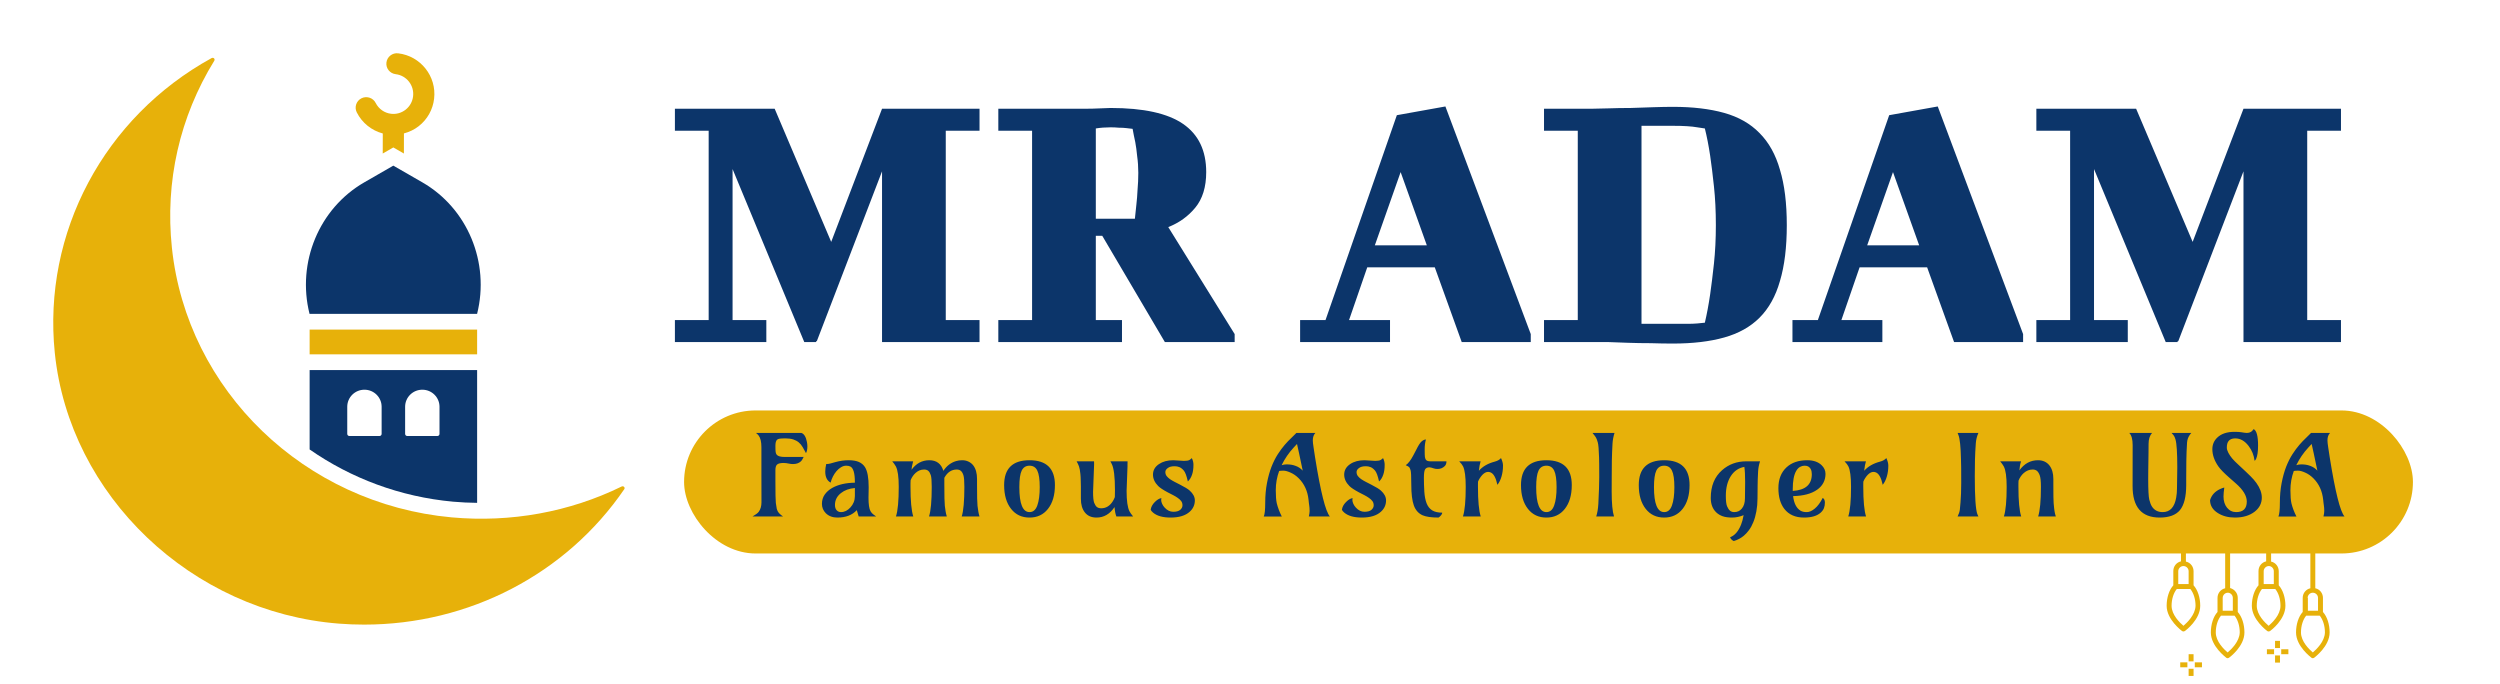<svg width="402" height="110" viewBox="0 0 402 110" fill="none" xmlns="http://www.w3.org/2000/svg">
<g clip-path="url(#clip0_4639_8)">
<path d="M64.947 24.688L64.954 21.453C65.805 21.226 66.615 20.848 67.329 20.289C68.72 19.198 69.6 17.63 69.805 15.876C70.228 12.274 67.636 8.999 64.027 8.575C63.096 8.461 62.247 9.127 62.137 10.054C62.026 10.979 62.694 11.818 63.627 11.928C65.376 12.133 66.632 13.73 66.425 15.487C66.325 16.344 65.896 17.109 65.219 17.64C64.554 18.161 63.727 18.393 62.888 18.296C61.824 18.172 60.897 17.521 60.41 16.558C59.99 15.723 58.967 15.388 58.127 15.803C57.288 16.221 56.947 17.236 57.368 18.069C58.224 19.765 59.749 20.983 61.551 21.463L61.544 24.687L63.245 23.708L64.947 24.688Z" fill="#E7B10A"/>
<path d="M76.722 52.998H49.788V56.977H76.722V52.998Z" fill="#E7B10A"/>
<path d="M76.722 80.859V59.508H49.789V72.273C56.42 76.886 64.314 79.892 72.87 80.672C74.156 80.789 75.44 80.842 76.722 80.859ZM61.366 69.773C61.366 69.96 61.214 70.111 61.026 70.111H56.178C55.99 70.111 55.838 69.96 55.838 69.773V65.406C55.838 63.892 57.075 62.664 58.602 62.664C60.129 62.664 61.366 63.892 61.366 65.406V69.773ZM70.673 69.773C70.673 69.96 70.521 70.111 70.333 70.111H65.485C65.297 70.111 65.144 69.96 65.144 69.773V65.406C65.144 63.892 66.382 62.664 67.909 62.664C69.435 62.664 70.673 63.892 70.673 65.406V69.773Z" fill="#0C356A"/>
<path d="M100.359 78.302L100.358 78.3C100.262 78.193 100.101 78.163 99.966 78.228C91.58 82.339 82.127 84.055 72.636 83.194C48.976 81.035 30.053 62.795 27.64 39.824C26.524 29.21 28.883 18.813 34.463 9.755C34.533 9.639 34.516 9.486 34.419 9.386C34.362 9.326 34.279 9.295 34.195 9.295C34.141 9.295 34.087 9.306 34.038 9.333C16.741 18.834 6.837 37.44 8.811 56.734C11.159 79.703 30.799 98.422 54.494 100.279C55.829 100.384 57.193 100.437 58.546 100.437C75.419 100.437 91.059 92.297 100.382 78.663C100.463 78.542 100.455 78.41 100.359 78.302Z" fill="#E7B10A"/>
<path d="M49.772 50.465H49.789H76.718C78.792 42.198 75.174 33.504 67.921 29.327L63.245 26.635L58.569 29.327C51.316 33.504 47.699 42.196 49.772 50.465Z" fill="#0C356A"/>
</g>
<path d="M124.568 17.485L133.657 38.896L141.831 17.485H157.508V21.023H152.079V51.462H157.508V55H141.831V27.55L131.339 54.878L131.278 54.817L131.217 55H129.326L117.797 27.184V51.462H123.226V55H108.525V51.462H113.954V21.023H108.525V17.485H124.568ZM165.959 51.462V21.023H160.53V17.485H174.56C175.292 17.485 176.085 17.465 176.939 17.424C177.834 17.383 178.383 17.363 178.586 17.363C183.873 17.363 187.756 18.217 190.237 19.925C192.718 21.633 193.958 24.215 193.958 27.672C193.958 30.071 193.368 31.983 192.189 33.406C191.05 34.789 189.607 35.826 187.858 36.517L198.533 53.719V55H187.309L177.244 37.92H176.207V51.462H180.416V55H160.53V51.462H165.959ZM178.586 20.474C177.732 20.474 176.939 20.535 176.207 20.657V35.175H182.49C182.571 34.443 182.653 33.67 182.734 32.857C182.815 32.166 182.876 31.393 182.917 30.539C182.998 29.644 183.039 28.729 183.039 27.794C183.039 26.859 182.978 25.964 182.856 25.11C182.775 24.256 182.673 23.504 182.551 22.853C182.388 22.121 182.246 21.409 182.124 20.718C181.839 20.677 181.494 20.637 181.087 20.596C180.762 20.555 180.375 20.535 179.928 20.535C179.481 20.494 179.033 20.474 178.586 20.474ZM213.145 51.462L224.613 18.522L232.421 17.119L246.146 53.719V55H235.044L230.713 42.983H219.855L216.927 51.462H223.515V55H209.058V51.462H213.145ZM221.075 39.445H229.432L225.223 27.672L221.075 39.445ZM255.963 17.485C256.654 17.485 257.549 17.465 258.647 17.424C259.786 17.383 260.965 17.363 262.185 17.363C263.405 17.322 264.625 17.282 265.845 17.241C267.065 17.2 268.122 17.18 269.017 17.18C272.189 17.18 274.934 17.505 277.252 18.156C279.57 18.807 281.461 19.884 282.925 21.389C284.43 22.894 285.528 24.866 286.219 27.306C286.951 29.705 287.317 32.674 287.317 36.212C287.317 39.75 286.951 42.739 286.219 45.179C285.528 47.619 284.43 49.591 282.925 51.096C281.461 52.56 279.57 53.617 277.252 54.268C274.934 54.919 272.189 55.244 269.017 55.244C267.878 55.244 266.679 55.224 265.418 55.183C264.198 55.183 262.998 55.163 261.819 55.122C260.64 55.081 259.521 55.041 258.464 55C257.447 55 256.614 55 255.963 55H248.277V51.462H253.706V21.023H248.277V17.485H255.963ZM263.954 20.23V52.072H271.274C271.925 52.072 272.474 52.052 272.921 52.011C273.409 51.97 273.816 51.93 274.141 51.889C274.466 50.506 274.751 48.981 274.995 47.314C275.198 45.891 275.402 44.244 275.605 42.373C275.808 40.462 275.91 38.408 275.91 36.212C275.91 33.935 275.808 31.861 275.605 29.99C275.402 28.079 275.198 26.432 274.995 25.049C274.751 23.422 274.466 21.958 274.141 20.657C273.816 20.616 273.409 20.555 272.921 20.474C272.474 20.393 271.925 20.332 271.274 20.291C270.664 20.25 269.912 20.23 269.017 20.23H263.954ZM292.314 51.462L303.782 18.522L311.59 17.119L325.315 53.719V55H314.213L309.882 42.983H299.024L296.096 51.462H302.684V55H288.227V51.462H292.314ZM300.244 39.445H308.601L304.392 27.672L300.244 39.445ZM343.489 17.485L352.578 38.896L360.752 17.485H376.429V21.023H371V51.462H376.429V55H360.752V27.55L350.26 54.878L350.199 54.817L350.138 55H348.247L336.718 27.184V51.462H342.147V55H327.446V51.462H332.875V21.023H327.446V17.485H343.489Z" fill="#0C356A"/>
<g clip-path="url(#clip1_4639_8)">
<path d="M350.859 101.463C350.938 101.503 351.018 101.542 351.097 101.542C351.176 101.542 351.256 101.503 351.335 101.463C351.454 101.383 353.797 99.636 353.797 97.413C353.797 96.103 353.4 94.872 352.725 94.117V91.854C352.725 91.139 352.248 90.464 351.494 90.305V84.35H350.7V90.266C349.985 90.425 349.469 91.06 349.469 91.814V94.117C348.794 94.872 348.397 96.103 348.397 97.413C348.397 99.636 350.779 101.383 350.859 101.463ZM351.097 100.629C350.541 100.153 349.191 98.882 349.191 97.413C349.191 96.341 349.509 95.348 350.025 94.713H352.209C352.725 95.348 353.043 96.341 353.043 97.413C353.003 98.882 351.653 100.153 351.097 100.629ZM350.263 91.854C350.263 91.417 350.621 91.02 351.097 91.02C351.534 91.02 351.931 91.378 351.931 91.854V93.919H350.263V91.854ZM357.807 84.35V94.594C357.093 94.753 356.576 95.388 356.576 96.142V98.406C355.901 99.16 355.504 100.391 355.504 101.701C355.504 103.925 357.887 105.672 357.966 105.751C358.085 105.87 358.284 105.87 358.443 105.751C358.562 105.672 360.904 103.925 360.904 101.701C360.904 100.391 360.507 99.16 359.832 98.406V96.142C359.832 95.706 359.673 95.308 359.356 94.991C359.157 94.792 358.879 94.633 358.601 94.554V84.35H357.807ZM358.204 104.917C357.648 104.441 356.298 103.17 356.298 101.701C356.298 100.629 356.616 99.636 357.132 99.001H359.316C359.832 99.636 360.15 100.629 360.15 101.701C360.11 103.17 358.76 104.441 358.204 104.917ZM359.038 96.142V98.207H357.41V96.142C357.41 95.706 357.768 95.308 358.244 95.308C358.641 95.308 359.038 95.666 359.038 96.142ZM364.398 84.35V90.266C363.684 90.425 363.168 91.06 363.168 91.814V94.117C362.493 94.872 362.096 96.103 362.096 97.413C362.096 99.636 364.478 101.383 364.557 101.463C364.637 101.503 364.716 101.542 364.796 101.542C364.875 101.542 364.954 101.503 365.034 101.463C365.153 101.383 367.496 99.636 367.496 97.413C367.496 96.103 367.098 94.872 366.423 94.117V91.854C366.423 91.139 365.947 90.464 365.193 90.305V84.35H364.398ZM364.796 100.629C364.24 100.153 362.89 98.882 362.89 97.413C362.89 96.341 363.207 95.348 363.723 94.713H365.868C366.384 95.348 366.701 96.341 366.701 97.413C366.701 98.882 365.351 100.153 364.796 100.629ZM365.629 91.854V93.919H364.001V91.854C364.001 91.417 364.359 91.02 364.835 91.02C365.232 91.02 365.629 91.378 365.629 91.854ZM373.531 96.142C373.531 95.427 373.054 94.753 372.3 94.594V84.35H371.506V94.594C370.791 94.753 370.275 95.388 370.275 96.142V98.406C369.6 99.16 369.203 100.391 369.203 101.701C369.203 103.925 371.585 105.672 371.665 105.751C371.784 105.87 371.982 105.87 372.141 105.751C372.221 105.672 374.603 103.925 374.603 101.701C374.603 100.391 374.206 99.16 373.531 98.406V96.142ZM371.069 96.142C371.069 95.706 371.426 95.308 371.903 95.308C372.34 95.308 372.737 95.666 372.737 96.142V98.207H371.109V96.142H371.069ZM371.903 104.917C371.347 104.441 369.997 103.17 369.997 101.701C369.997 100.629 370.315 99.636 370.831 99.001H373.015C373.531 99.636 373.848 100.629 373.848 101.701C373.809 103.17 372.459 104.441 371.903 104.917Z" fill="#E7B10A"/>
<path d="M352.725 105.195H351.931V106.347H352.725V105.195Z" fill="#E7B10A"/>
<path d="M352.725 107.539H351.931V108.691H352.725V107.539Z" fill="#E7B10A"/>
<path d="M351.732 106.506H350.581V107.3H351.732V106.506Z" fill="#E7B10A"/>
<path d="M354.075 106.506H352.924V107.3H354.075V106.506Z" fill="#E7B10A"/>
<path d="M366.622 103.051H365.828V104.202H366.622V103.051Z" fill="#E7B10A"/>
<path d="M366.622 105.395H365.828V106.546H366.622V105.395Z" fill="#E7B10A"/>
<path d="M365.669 104.402H364.518V105.196H365.669V104.402Z" fill="#E7B10A"/>
<path d="M367.972 104.402H366.821V105.196H367.972V104.402Z" fill="#E7B10A"/>
</g>
<rect x="110" y="66" width="278" height="23" rx="11.5" fill="#E7B10A"/>
<path d="M124.686 75.603V77.421C124.686 79.282 124.708 80.429 124.753 80.862C124.805 81.29 124.854 81.597 124.899 81.784C124.944 81.972 125.012 82.138 125.102 82.285C125.245 82.525 125.516 82.779 125.917 83.049H121C121.51 82.762 121.843 82.513 121.999 82.302C122.296 81.904 122.445 81.389 122.445 80.757C122.438 79.2 122.435 77.789 122.435 76.525V71.915C122.435 71.043 122.283 70.411 121.979 70.019C121.863 69.878 121.724 69.743 121.563 69.615H128.856C129.296 69.755 129.596 70.247 129.758 71.09C129.803 71.324 129.826 71.552 129.826 71.775C129.826 72.231 129.752 72.594 129.603 72.863L129.079 71.915C128.73 71.295 128.229 70.879 127.576 70.668C127.214 70.551 126.807 70.493 126.353 70.493C125.901 70.493 125.578 70.507 125.384 70.537C125.189 70.56 125.04 70.621 124.938 70.721C124.77 70.891 124.686 71.216 124.686 71.696C124.686 72.17 124.698 72.501 124.724 72.688C124.75 72.869 124.811 73.019 124.909 73.136C125.109 73.364 125.533 73.478 126.179 73.478H129.224C129.076 73.818 128.924 74.058 128.769 74.198C128.458 74.479 128.038 74.62 127.508 74.62C127.3 74.62 127.104 74.599 126.916 74.558C126.567 74.482 126.259 74.444 125.995 74.444C125.729 74.444 125.51 74.467 125.335 74.514C125.167 74.555 125.034 74.623 124.938 74.716C124.77 74.88 124.686 75.176 124.686 75.603ZM139.684 78.36L139.655 80.046C139.655 81.094 139.761 81.808 139.974 82.188C140.103 82.417 140.256 82.592 140.43 82.715L140.886 83.049H138.074L137.773 82.03C137.042 82.826 136.001 83.224 134.65 83.224C133.88 83.224 133.26 82.99 132.787 82.522C132.374 82.1 132.167 81.603 132.167 81.029C132.167 80.456 132.315 79.955 132.613 79.528C132.916 79.1 133.315 78.746 133.806 78.465C134.775 77.921 135.994 77.637 137.463 77.614V77.517C137.463 76.095 137.22 75.26 136.735 75.015C136.561 74.927 136.334 74.883 136.056 74.883C135.784 74.883 135.513 74.965 135.241 75.129C134.97 75.293 134.724 75.503 134.505 75.761C134.065 76.282 133.751 76.897 133.564 77.605C132.988 77.295 132.7 76.701 132.7 75.823C132.7 75.465 132.752 75.064 132.855 74.62C133.101 74.62 133.334 74.587 133.554 74.523L134.301 74.312C135.031 74.107 135.746 74.005 136.444 74.005C137.142 74.005 137.698 74.099 138.113 74.286C138.532 74.473 138.859 74.751 139.092 75.12C139.486 75.746 139.684 76.826 139.684 78.36ZM134.262 81.205C134.262 81.568 134.352 81.849 134.534 82.048C134.72 82.247 134.953 82.346 135.231 82.346C135.51 82.346 135.778 82.282 136.037 82.153C136.295 82.019 136.528 81.837 136.735 81.609C137.22 81.088 137.463 80.476 137.463 79.774V78.474C136.557 78.55 135.81 78.822 135.222 79.291C134.581 79.794 134.262 80.432 134.262 81.205ZM144.071 83.049C144.369 82.124 144.517 80.535 144.517 78.281C144.517 76.677 144.362 75.582 144.052 74.997C143.974 74.851 143.887 74.713 143.79 74.584L143.469 74.18H146.835C146.738 74.526 146.674 74.801 146.641 75.006L146.574 75.533C147.323 74.514 148.277 74.005 149.435 74.005C150.599 74.005 151.352 74.576 151.695 75.717C152.205 74.927 152.881 74.403 153.722 74.145C154.019 74.052 154.352 74.005 154.72 74.005C155.095 74.005 155.432 74.078 155.729 74.224C156.033 74.365 156.289 74.567 156.496 74.83C156.903 75.363 157.107 76.092 157.107 77.017V77.956C157.107 79.747 157.132 80.871 157.184 81.328C157.242 81.779 157.285 82.077 157.31 82.223C157.349 82.481 157.414 82.756 157.504 83.049H154.643C154.927 82.165 155.07 80.576 155.07 78.281C155.07 77.35 155.018 76.727 154.915 76.411C154.811 76.089 154.675 75.858 154.507 75.717C154.346 75.571 154.123 75.498 153.838 75.498C153.004 75.498 152.341 75.942 151.849 76.832V77.956C151.849 79.747 151.875 80.871 151.927 81.328C151.986 81.779 152.027 82.077 152.053 82.223C152.092 82.481 152.157 82.756 152.247 83.049H149.386C149.677 82.147 149.822 80.558 149.822 78.281C149.822 77.327 149.771 76.698 149.667 76.393C149.564 76.083 149.431 75.858 149.27 75.717C149.108 75.571 148.885 75.498 148.601 75.498C148.323 75.498 148.071 75.547 147.844 75.647C147.617 75.746 147.414 75.878 147.233 76.042C146.891 76.346 146.621 76.739 146.428 77.219C146.415 77.388 146.408 77.564 146.408 77.745V78.281C146.408 80.535 146.557 82.124 146.854 83.049H144.071ZM165.548 74.883C164.967 74.883 164.546 75.146 164.288 75.673C164.035 76.2 163.909 77.087 163.909 78.334C163.909 81.009 164.456 82.346 165.548 82.346C166.13 82.346 166.548 81.989 166.799 81.275C167.058 80.561 167.188 79.581 167.188 78.334C167.188 77.087 167.058 76.2 166.799 75.673C166.548 75.146 166.13 74.883 165.548 74.883ZM161.465 78C161.465 75.337 162.826 74.005 165.548 74.005C168.27 74.005 169.632 75.337 169.632 78C169.632 79.616 169.256 80.895 168.507 81.837C167.775 82.762 166.789 83.224 165.548 83.224C164.307 83.224 163.321 82.762 162.59 81.837C161.84 80.895 161.465 79.616 161.465 78ZM181.303 75.006L181.157 78.931C181.157 80.529 181.313 81.626 181.623 82.223C181.733 82.44 181.927 82.715 182.205 83.049H179.509C179.36 82.651 179.263 82.147 179.218 81.538C178.468 82.662 177.501 83.224 176.318 83.224C175.503 83.224 174.879 82.949 174.446 82.399C174.019 81.866 173.806 81.135 173.806 80.204V79.019C173.806 78.755 173.806 78.486 173.806 78.211L173.786 77.412C173.78 76.903 173.761 76.507 173.728 76.226C173.702 75.939 173.67 75.703 173.631 75.515C173.599 75.322 173.557 75.152 173.505 75.006C173.453 74.854 173.395 74.713 173.33 74.584L173.117 74.18H175.92C175.927 74.274 175.93 74.362 175.93 74.444V74.699C175.93 74.699 175.874 76.168 175.765 79.106C175.765 79.967 175.827 80.552 175.949 80.862C176.072 81.173 176.218 81.395 176.385 81.53C176.56 81.664 176.79 81.732 177.074 81.732C177.844 81.732 178.468 81.351 178.946 80.59C179.075 80.374 179.182 80.154 179.267 79.932C179.279 79.604 179.286 79.232 179.286 78.817C179.286 76.68 179.111 75.269 178.762 74.584L178.549 74.18H181.313C181.306 74.327 181.303 74.461 181.303 74.584V75.006ZM191.645 73.662C191.82 74.014 191.908 74.368 191.908 74.725C191.908 75.082 191.888 75.377 191.849 75.612C191.817 75.846 191.765 76.071 191.694 76.288C191.532 76.779 191.303 77.157 191.005 77.421C190.805 76.513 190.585 75.925 190.346 75.656C190.113 75.386 189.877 75.205 189.638 75.111C189.405 75.018 189.156 74.971 188.891 74.971C188.626 74.971 188.409 74.994 188.241 75.041C188.073 75.088 187.928 75.155 187.805 75.243C187.527 75.436 187.388 75.656 187.388 75.901C187.388 76.147 187.456 76.361 187.591 76.542C187.728 76.718 187.906 76.885 188.125 77.043C188.352 77.195 188.607 77.344 188.891 77.491L189.764 77.939C190.514 78.319 191.029 78.635 191.306 78.887C191.856 79.384 192.131 79.908 192.131 80.459C192.131 81.178 191.859 81.784 191.316 82.276C190.63 82.908 189.602 83.224 188.231 83.224C186.984 83.224 186.046 82.961 185.419 82.434C185.237 82.282 185.108 82.13 185.031 81.978C185.083 81.538 185.299 81.126 185.681 80.74C186.049 80.365 186.409 80.148 186.757 80.09C186.732 80.166 186.718 80.28 186.718 80.432C186.718 80.584 186.767 80.775 186.864 81.003C186.961 81.225 187.1 81.433 187.281 81.626C187.689 82.071 188.148 82.294 188.659 82.294C189.17 82.294 189.544 82.188 189.784 81.978C190.023 81.767 190.142 81.527 190.142 81.258C190.142 80.988 190.074 80.763 189.939 80.581C189.803 80.4 189.622 80.23 189.395 80.072C189.176 79.914 188.923 79.762 188.639 79.616L187.766 79.168C187.022 78.77 186.511 78.43 186.233 78.149C185.677 77.587 185.399 76.976 185.399 76.314C185.399 75.618 185.723 75.053 186.37 74.62C186.984 74.21 187.75 74.005 188.668 74.005L190.375 74.11C190.789 74.11 191.077 74.066 191.238 73.978C191.4 73.885 191.536 73.779 191.645 73.662ZM210.459 83.049C210.543 82.68 210.585 82.387 210.585 82.171C210.585 81.948 210.579 81.781 210.566 81.67C210.559 81.559 210.547 81.442 210.527 81.319C210.514 81.19 210.495 81.05 210.469 80.898C210.45 80.74 210.43 80.558 210.411 80.353C210.262 78.954 209.735 77.804 208.83 76.903C208.429 76.504 207.996 76.203 207.53 75.998C207.065 75.787 206.679 75.682 206.376 75.682C206.078 75.682 205.849 75.7 205.687 75.735C205.325 76.718 205.145 77.745 205.145 78.817C205.145 79.765 205.199 80.473 205.309 80.942C205.484 81.644 205.752 82.349 206.114 83.058H203.214C203.369 82.706 203.447 81.969 203.447 80.845C203.447 79.715 203.541 78.662 203.728 77.684C203.916 76.701 204.158 75.825 204.456 75.058C204.759 74.292 205.096 73.621 205.464 73.048C205.839 72.468 206.211 71.965 206.579 71.538C206.955 71.104 207.307 70.736 207.637 70.431C207.967 70.121 208.241 69.849 208.461 69.615H211.516C211.238 69.901 211.099 70.302 211.099 70.817C211.099 71.052 211.142 71.435 211.226 71.968L211.468 73.566C212.354 79.092 213.146 82.253 213.844 83.049H210.459ZM206.085 74.804C206.337 74.716 206.602 74.672 206.88 74.672C207.158 74.672 207.407 74.69 207.627 74.725C207.853 74.76 208.076 74.819 208.297 74.9C208.769 75.064 209.162 75.325 209.479 75.682C209.162 74.177 208.969 73.259 208.898 72.925L208.558 71.388L208.006 71.985C207.229 72.828 206.589 73.768 206.085 74.804ZM222.393 73.662C222.567 74.014 222.654 74.368 222.654 74.725C222.654 75.082 222.635 75.377 222.597 75.612C222.564 75.846 222.513 76.071 222.441 76.288C222.28 76.779 222.05 77.157 221.752 77.421C221.552 76.513 221.333 75.925 221.093 75.656C220.86 75.386 220.624 75.205 220.385 75.111C220.152 75.018 219.903 74.971 219.638 74.971C219.373 74.971 219.157 74.994 218.989 75.041C218.82 75.088 218.674 75.155 218.552 75.243C218.274 75.436 218.135 75.656 218.135 75.901C218.135 76.147 218.202 76.361 218.339 76.542C218.474 76.718 218.652 76.885 218.872 77.043C219.098 77.195 219.353 77.344 219.638 77.491L220.511 77.939C221.261 78.319 221.775 78.635 222.053 78.887C222.603 79.384 222.877 79.908 222.877 80.459C222.877 81.178 222.606 81.784 222.063 82.276C221.378 82.908 220.349 83.224 218.979 83.224C217.731 83.224 216.793 82.961 216.166 82.434C215.985 82.282 215.856 82.13 215.778 81.978C215.829 81.538 216.046 81.126 216.428 80.74C216.796 80.365 217.155 80.148 217.504 80.09C217.478 80.166 217.465 80.28 217.465 80.432C217.465 80.584 217.514 80.775 217.611 81.003C217.708 81.225 217.847 81.433 218.028 81.626C218.435 82.071 218.895 82.294 219.405 82.294C219.916 82.294 220.292 82.188 220.531 81.978C220.77 81.767 220.889 81.527 220.889 81.258C220.889 80.988 220.822 80.763 220.685 80.581C220.55 80.4 220.369 80.23 220.143 80.072C219.922 79.914 219.67 79.762 219.386 79.616L218.513 79.168C217.77 78.77 217.259 78.43 216.981 78.149C216.424 77.587 216.146 76.976 216.146 76.314C216.146 75.618 216.47 75.053 217.116 74.62C217.731 74.21 218.497 74.005 219.415 74.005L221.122 74.11C221.536 74.11 221.824 74.066 221.985 73.978C222.147 73.885 222.282 73.779 222.393 73.662ZM229.293 70.668C229.156 71.119 229.088 71.66 229.088 72.293C229.088 72.919 229.101 73.32 229.127 73.496C229.16 73.671 229.209 73.812 229.273 73.917C229.395 74.093 229.635 74.18 229.99 74.18H232.59C232.59 74.508 232.502 74.76 232.328 74.936C232.011 75.252 231.623 75.41 231.164 75.41C230.938 75.41 230.737 75.38 230.563 75.322C230.246 75.205 230 75.146 229.825 75.146C229.651 75.146 229.509 75.178 229.399 75.243C229.289 75.302 229.201 75.389 229.137 75.506C229.021 75.717 228.962 76.177 228.962 76.885C228.962 77.593 228.985 78.319 229.031 79.062C229.082 79.806 229.205 80.429 229.399 80.933C229.593 81.43 229.887 81.805 230.281 82.057C230.676 82.308 231.219 82.434 231.911 82.434C231.911 82.616 231.775 82.832 231.504 83.084C231.432 83.154 231.371 83.201 231.319 83.224C230.175 83.224 229.318 83.102 228.749 82.856C228.096 82.563 227.63 82.042 227.352 81.293C227.074 80.532 226.935 79.405 226.935 77.912C226.935 76.607 226.896 75.837 226.819 75.603C226.741 75.363 226.67 75.205 226.605 75.129C226.528 75.041 226.34 74.933 226.043 74.804C226.444 74.529 226.841 74.017 227.236 73.267L227.721 72.345C228.064 71.643 228.354 71.189 228.594 70.984C228.839 70.774 229.072 70.668 229.293 70.668ZM235.241 83.049C235.539 82.124 235.688 80.535 235.688 78.281C235.688 76.677 235.545 75.582 235.261 74.997C235.144 74.757 234.937 74.485 234.639 74.18H238.083C237.967 74.549 237.873 75.056 237.801 75.7C238.41 75.009 239.257 74.52 240.343 74.233C240.808 74.11 241.148 73.917 241.362 73.654C241.575 74.116 241.681 74.514 241.681 74.848C241.681 75.181 241.662 75.492 241.623 75.779C241.585 76.059 241.526 76.335 241.448 76.604C241.28 77.183 241.057 77.634 240.779 77.956C240.54 76.815 240.168 76.147 239.664 75.954C239.082 75.726 238.513 76.036 237.957 76.885C237.84 77.061 237.744 77.248 237.666 77.447C237.66 77.582 237.656 77.719 237.656 77.859C237.656 78 237.656 78.141 237.656 78.281C237.656 80.535 237.805 82.124 238.102 83.049H235.241ZM248.659 74.883C248.076 74.883 247.656 75.146 247.397 75.673C247.145 76.2 247.019 77.087 247.019 78.334C247.019 81.009 247.565 82.346 248.659 82.346C249.24 82.346 249.657 81.989 249.91 81.275C250.168 80.561 250.297 79.581 250.297 78.334C250.297 77.087 250.168 76.2 249.91 75.673C249.657 75.146 249.24 74.883 248.659 74.883ZM244.575 78C244.575 75.337 245.936 74.005 248.659 74.005C251.381 74.005 252.742 75.337 252.742 78C252.742 79.616 252.367 80.895 251.617 81.837C250.886 82.762 249.9 83.224 248.659 83.224C247.417 83.224 246.431 82.762 245.7 81.837C244.951 80.895 244.575 79.616 244.575 78ZM259.157 79.027C259.157 80.924 259.282 82.264 259.535 83.049H256.674C256.854 82.481 256.968 81.811 257.013 81.038C257.11 79.171 257.159 77.722 257.159 76.692C257.159 75.661 257.155 74.971 257.149 74.62C257.142 74.263 257.136 73.905 257.13 73.548C257.091 72.278 257.022 71.479 256.926 71.151C256.835 70.817 256.748 70.578 256.664 70.431C256.586 70.279 256.496 70.141 256.392 70.019L256.072 69.615H259.613C259.431 70.206 259.325 70.774 259.292 71.318C259.266 71.857 259.243 72.334 259.224 72.749C259.212 73.165 259.198 73.598 259.186 74.049C259.173 74.798 259.166 75.691 259.166 76.727L259.157 79.027ZM267.598 74.883C267.016 74.883 266.596 75.146 266.337 75.673C266.085 76.2 265.959 77.087 265.959 78.334C265.959 81.009 266.505 82.346 267.598 82.346C268.18 82.346 268.597 81.989 268.849 81.275C269.108 80.561 269.238 79.581 269.238 78.334C269.238 77.087 269.108 76.2 268.849 75.673C268.597 75.146 268.18 74.883 267.598 74.883ZM263.515 78C263.515 75.337 264.876 74.005 267.598 74.005C270.32 74.005 271.682 75.337 271.682 78C271.682 79.616 271.306 80.895 270.557 81.837C269.825 82.762 268.839 83.224 267.598 83.224C266.356 83.224 265.37 82.762 264.64 81.837C263.89 80.895 263.515 79.616 263.515 78ZM280.376 82.838C279.748 83.096 279.131 83.224 278.523 83.224C277.915 83.224 277.411 83.154 277.01 83.014C276.609 82.873 276.266 82.668 275.981 82.399C275.387 81.837 275.089 81.061 275.089 80.072C275.089 78.164 275.694 76.677 276.903 75.612C277.983 74.657 279.282 74.18 280.802 74.18H283.013C282.832 74.748 282.729 75.293 282.703 75.814C282.677 76.335 282.658 76.762 282.645 77.096C282.638 77.423 282.632 77.757 282.626 78.097C282.612 78.776 282.606 79.469 282.606 80.177C282.606 80.886 282.544 81.574 282.422 82.241C282.299 82.903 282.134 83.482 281.927 83.98C281.726 84.477 281.494 84.901 281.229 85.253C280.97 85.604 280.699 85.9 280.414 86.139C279.949 86.532 279.409 86.819 278.795 87C278.665 86.953 278.539 86.868 278.416 86.745C278.3 86.623 278.229 86.502 278.202 86.385C278.94 86.116 279.525 85.446 279.959 84.375C280.126 83.959 280.266 83.447 280.376 82.838ZM280.589 80.116L280.618 77.482C280.618 76.422 280.576 75.621 280.491 75.076C279.574 75.24 278.849 75.732 278.319 76.551C277.783 77.388 277.514 78.445 277.514 79.721C277.514 80.511 277.578 81.07 277.708 81.398C277.844 81.726 278.002 81.966 278.183 82.118C278.371 82.27 278.594 82.346 278.852 82.346C279.118 82.346 279.35 82.299 279.55 82.206C279.751 82.112 279.929 81.972 280.084 81.784C280.421 81.38 280.589 80.824 280.589 80.116ZM293.094 80.063C293.327 80.204 293.443 80.45 293.443 80.801C293.443 81.146 293.392 81.451 293.288 81.714C293.185 81.978 293.004 82.223 292.745 82.452C292.163 82.967 291.277 83.224 290.087 83.224C288.704 83.224 287.65 82.762 286.925 81.837C286.285 81.012 285.966 79.897 285.966 78.492C285.966 77.075 286.399 75.963 287.265 75.155C288.086 74.388 289.199 74.005 290.602 74.005C291.578 74.005 292.341 74.263 292.891 74.778C293.324 75.187 293.541 75.661 293.541 76.2C293.541 76.733 293.424 77.216 293.191 77.649C292.965 78.076 292.629 78.445 292.183 78.755C291.265 79.399 289.981 79.739 288.332 79.774C288.467 80.95 288.876 81.737 289.554 82.136C289.8 82.276 290.126 82.346 290.534 82.346C290.941 82.346 291.375 82.153 291.833 81.767C292.292 81.38 292.713 80.813 293.094 80.063ZM288.274 78.939C290.317 78.817 291.339 77.921 291.339 76.253C291.339 75.626 291.132 75.205 290.718 74.988C290.576 74.918 290.388 74.883 290.156 74.883C289.923 74.883 289.686 74.947 289.447 75.076C289.215 75.205 289.011 75.416 288.837 75.708C288.461 76.346 288.274 77.333 288.274 78.667V78.939ZM297.2 83.049C297.498 82.124 297.646 80.535 297.646 78.281C297.646 76.677 297.505 75.582 297.22 74.997C297.104 74.757 296.897 74.485 296.599 74.18H300.043C299.926 74.549 299.832 75.056 299.761 75.7C300.369 75.009 301.216 74.52 302.303 74.233C302.768 74.11 303.107 73.917 303.321 73.654C303.534 74.116 303.641 74.514 303.641 74.848C303.641 75.181 303.622 75.492 303.583 75.779C303.544 76.059 303.485 76.335 303.408 76.604C303.24 77.183 303.017 77.634 302.739 77.956C302.499 76.815 302.127 76.147 301.624 75.954C301.041 75.726 300.472 76.036 299.916 76.885C299.8 77.061 299.703 77.248 299.625 77.447C299.619 77.582 299.615 77.719 299.615 77.859C299.615 78 299.615 78.141 299.615 78.281C299.615 80.535 299.764 82.124 300.062 83.049H297.2ZM318.128 69.615C317.889 70.159 317.75 70.706 317.711 71.257C317.672 71.801 317.644 72.269 317.624 72.662C317.605 73.054 317.589 73.46 317.576 73.882C317.556 74.865 317.546 75.761 317.546 76.569C317.546 79.882 317.682 81.913 317.954 82.662C317.999 82.791 318.057 82.92 318.128 83.049H314.782C314.983 82.651 315.102 82.291 315.141 81.969C315.18 81.647 315.216 81.263 315.247 80.819C315.325 79.9 315.364 78.84 315.364 77.64C315.364 76.44 315.361 75.621 315.355 75.181C315.348 74.737 315.339 74.303 315.325 73.882C315.28 71.827 315.144 70.522 314.918 69.966L314.782 69.615H318.128ZM322.225 83.049C322.522 82.124 322.671 80.535 322.671 78.281C322.671 76.677 322.516 75.582 322.205 74.997C322.128 74.851 322.041 74.713 321.943 74.584L321.624 74.18H324.989C324.892 74.473 324.827 74.748 324.795 75.006L324.718 75.638C325.5 74.549 326.496 74.005 327.705 74.005C328.487 74.005 329.099 74.28 329.538 74.83C329.965 75.369 330.179 76.098 330.179 77.017V77.956C330.179 79.566 330.194 80.549 330.226 80.906C330.259 81.263 330.285 81.536 330.304 81.723C330.324 81.91 330.346 82.077 330.372 82.223C330.418 82.499 330.486 82.774 330.576 83.049H327.734C328.031 82.124 328.18 80.535 328.18 78.281C328.18 77.379 328.115 76.762 327.986 76.428C327.863 76.095 327.715 75.858 327.54 75.717C327.365 75.571 327.136 75.498 326.851 75.498C326.328 75.498 325.853 75.685 325.426 76.059C325.057 76.382 324.776 76.791 324.581 77.289C324.569 77.447 324.563 77.611 324.563 77.781V78.281C324.563 80.535 324.711 82.124 325.009 83.049H322.225ZM350.059 78.544L350.107 75.173C350.107 72.814 350.01 71.306 349.816 70.651C349.725 70.335 349.615 70.103 349.486 69.957C349.363 69.811 349.263 69.697 349.185 69.615H352.367L352.163 69.861C351.872 70.247 351.711 70.683 351.678 71.169C351.646 71.655 351.621 72.146 351.601 72.644C351.588 73.141 351.574 73.636 351.562 74.128C351.549 74.953 351.543 75.875 351.543 76.894V77.965C351.543 79.856 351.206 81.211 350.533 82.03C349.868 82.826 348.782 83.224 347.275 83.224C344.359 83.224 342.907 81.53 342.92 78.141L342.93 71.564C342.93 70.639 342.749 69.989 342.387 69.615H346.062C345.681 70.03 345.49 70.621 345.49 71.388C345.49 71.833 345.487 72.29 345.481 72.758L345.442 75.568C345.436 76.03 345.432 76.507 345.432 76.999C345.432 78.761 345.49 79.879 345.606 80.353C345.723 80.822 345.865 81.187 346.033 81.451C346.422 82.048 346.997 82.346 347.76 82.346C348.937 82.346 349.661 81.568 349.932 80.011C350.016 79.548 350.059 79.059 350.059 78.544ZM357.666 78.395C357.582 79.004 357.54 79.49 357.54 79.853C357.54 80.21 357.589 80.54 357.685 80.845C357.783 81.149 357.922 81.413 358.102 81.635C358.491 82.109 358.982 82.346 359.577 82.346C360.714 82.346 361.284 81.779 361.284 80.643C361.284 79.73 360.699 78.761 359.528 77.737L358.52 76.85C357.634 76.077 357.029 75.457 356.706 74.988C356.065 74.063 355.746 73.144 355.746 72.231C355.746 71.488 356.01 70.864 356.541 70.361C357.181 69.746 358.102 69.439 359.305 69.439C359.777 69.439 360.133 69.46 360.372 69.501C360.818 69.577 361.115 69.615 361.264 69.615C361.64 69.615 361.931 69.509 362.137 69.299C362.215 69.222 362.299 69.123 362.389 69C362.862 69.24 363.097 70.121 363.097 71.643C363.097 72.615 362.991 73.332 362.778 73.794C362.706 73.952 362.626 74.052 362.535 74.093C362.432 73.209 362.115 72.418 361.585 71.722C360.964 70.903 360.246 70.493 359.431 70.493C358.733 70.493 358.303 70.782 358.141 71.362C358.096 71.526 358.074 71.731 358.074 71.977C358.074 72.217 358.154 72.492 358.316 72.802C358.478 73.112 358.687 73.422 358.947 73.733C359.211 74.037 359.515 74.344 359.859 74.655C360.892 75.615 361.578 76.264 361.914 76.604C362.257 76.943 362.561 77.295 362.826 77.658C363.408 78.471 363.699 79.259 363.699 80.019C363.699 80.939 363.305 81.7 362.516 82.302C361.701 82.917 360.653 83.224 359.373 83.224C358.313 83.224 357.401 82.984 356.638 82.504C355.797 81.978 355.377 81.281 355.377 80.415C355.629 79.601 356.179 79.004 357.026 78.623C357.252 78.518 357.466 78.442 357.666 78.395ZM373.615 83.049C373.699 82.68 373.741 82.387 373.741 82.171C373.741 81.948 373.734 81.781 373.722 81.67C373.715 81.559 373.702 81.442 373.683 81.319C373.67 81.19 373.65 81.05 373.625 80.898C373.605 80.74 373.586 80.558 373.566 80.353C373.417 78.954 372.891 77.804 371.985 76.903C371.584 76.504 371.151 76.203 370.686 75.998C370.22 75.787 369.836 75.682 369.531 75.682C369.234 75.682 369.005 75.7 368.843 75.735C368.481 76.718 368.3 77.745 368.3 78.817C368.3 79.765 368.355 80.473 368.465 80.942C368.639 81.644 368.907 82.349 369.269 83.058H366.369C366.525 82.706 366.602 81.969 366.602 80.845C366.602 79.715 366.696 78.662 366.884 77.684C367.071 76.701 367.314 75.825 367.611 75.058C367.915 74.292 368.251 73.621 368.62 73.048C368.995 72.468 369.367 71.965 369.735 71.538C370.11 71.104 370.463 70.736 370.793 70.431C371.122 70.121 371.397 69.849 371.617 69.615H374.672C374.394 69.901 374.255 70.302 374.255 70.817C374.255 71.052 374.297 71.435 374.381 71.968L374.624 73.566C375.509 79.092 376.301 82.253 377 83.049H373.615ZM369.241 74.804C369.492 74.716 369.758 74.672 370.036 74.672C370.314 74.672 370.563 74.69 370.783 74.725C371.009 74.76 371.232 74.819 371.452 74.9C371.924 75.064 372.319 75.325 372.635 75.682C372.319 74.177 372.124 73.259 372.053 72.925L371.714 71.388L371.161 71.985C370.385 72.828 369.745 73.768 369.241 74.804Z" fill="#0C356A"/>
<defs>
<clipPath id="clip0_4639_8">
<rect width="105" height="105" fill="white" transform="translate(2 2)"/>
</clipPath>
<clipPath id="clip1_4639_8">
<rect width="27" height="27" fill="white" transform="translate(348 83)"/>
</clipPath>
</defs>
</svg>
